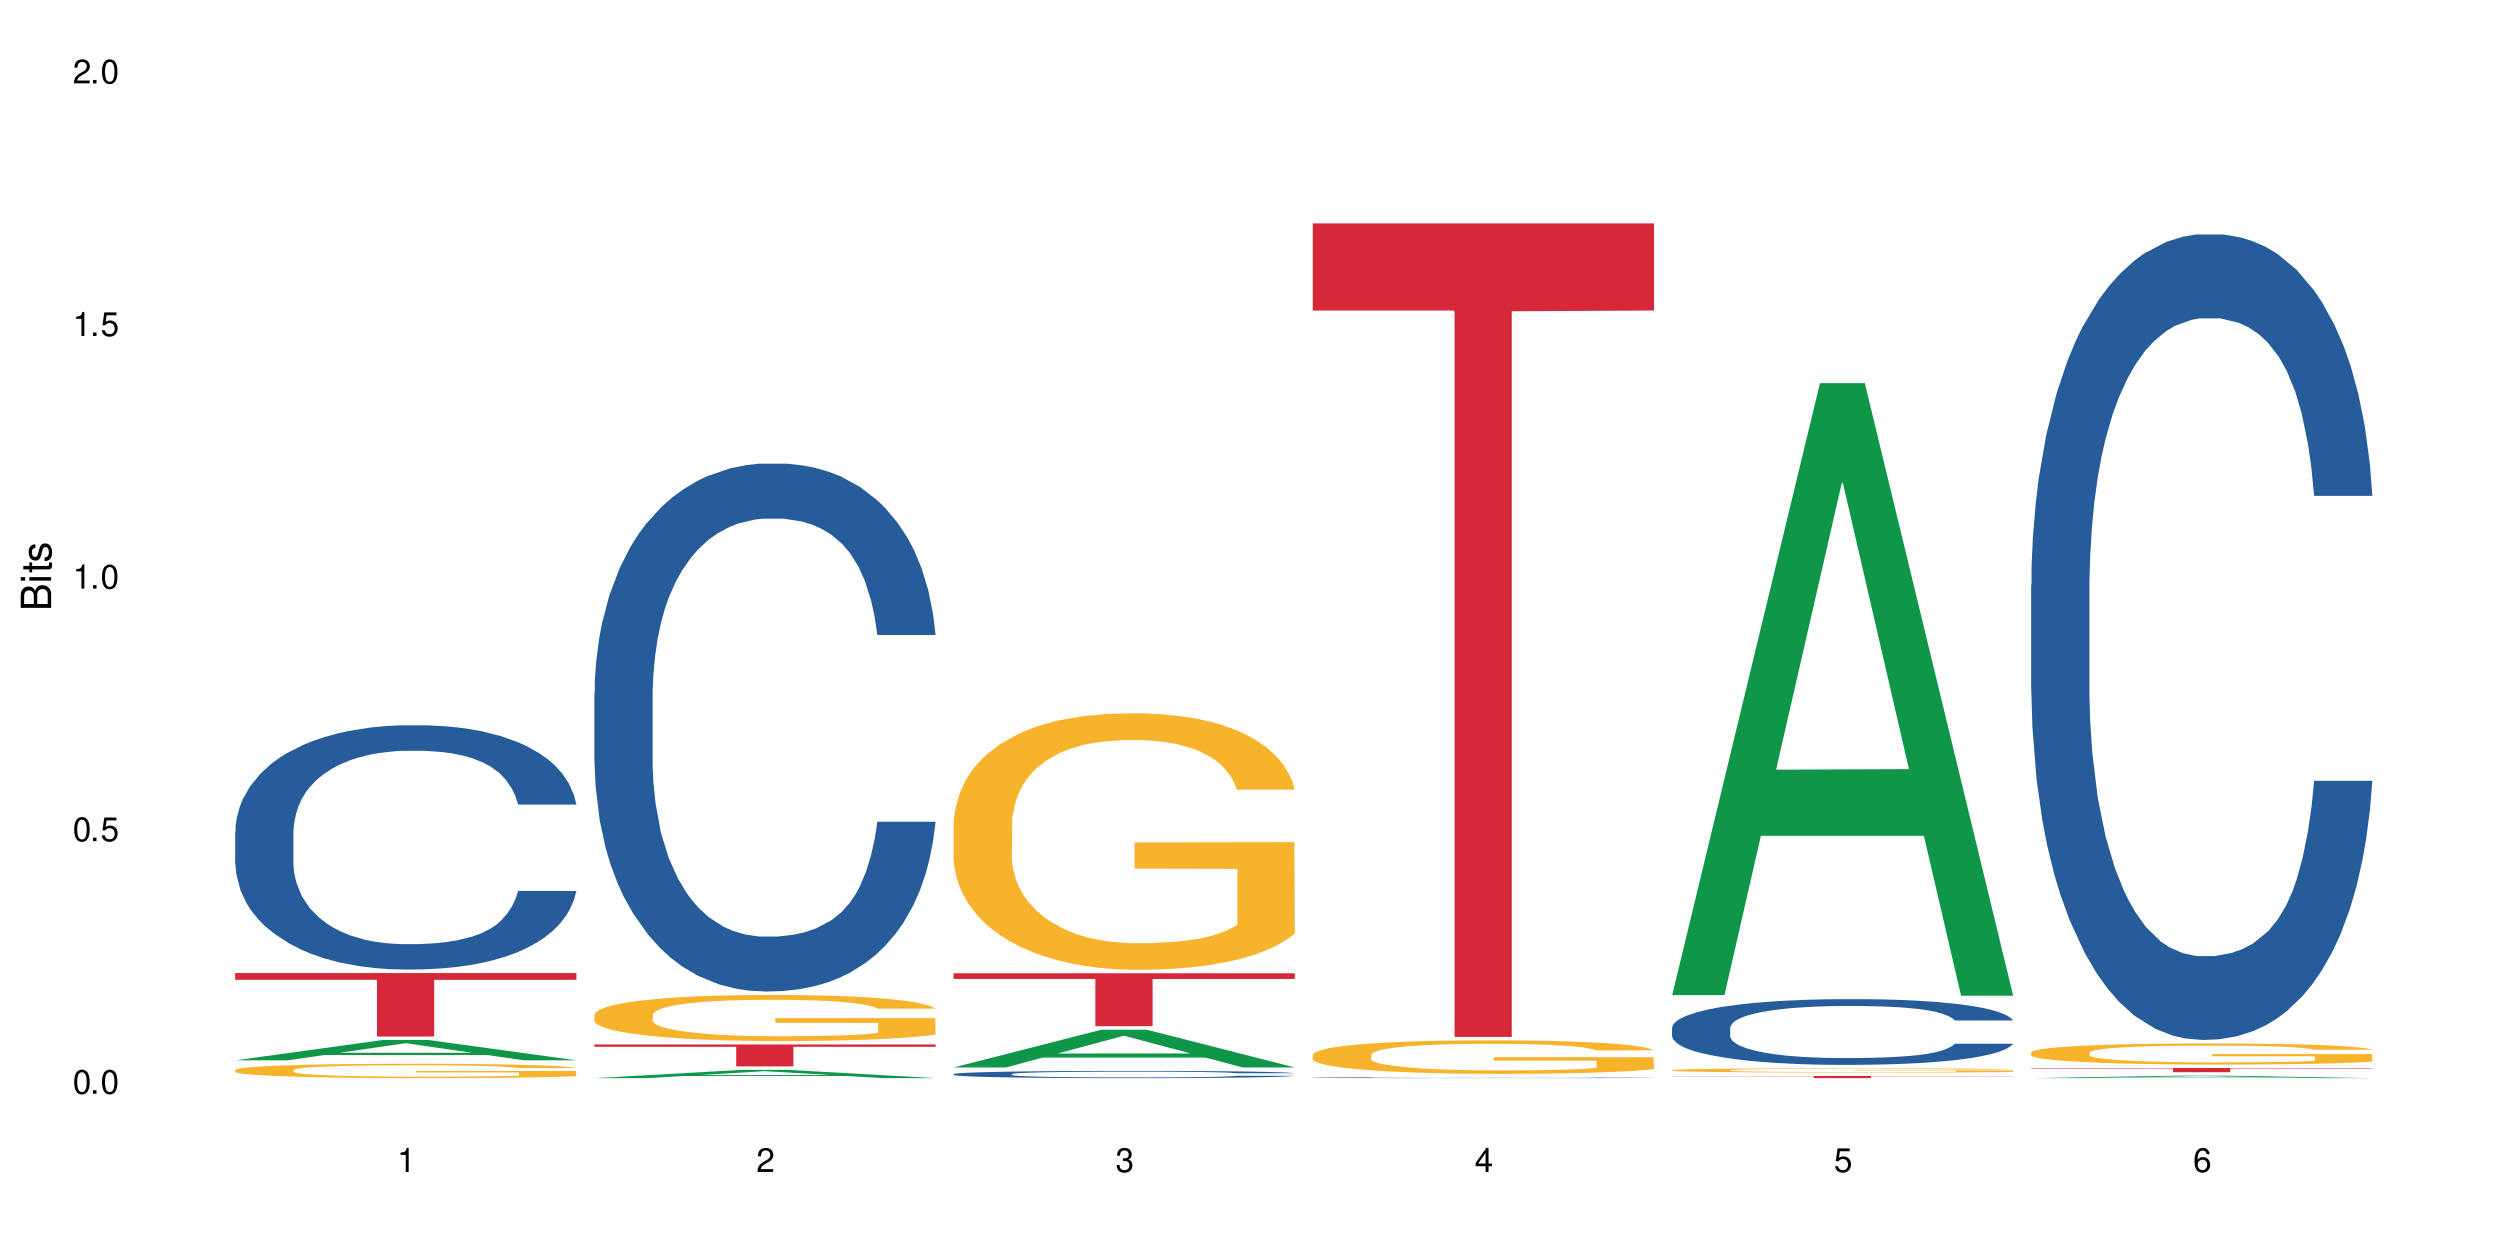 <?xml version="1.0" encoding="UTF-8"?>
<svg xmlns="http://www.w3.org/2000/svg" xmlns:xlink="http://www.w3.org/1999/xlink" width="720" height="360" viewBox="0 0 720 360">
<defs>
<g>
<g id="glyph-0-0">
</g>
<g id="glyph-0-1">
<path d="M 2.641 -6.938 C 2 -6.938 1.422 -6.656 1.078 -6.172 C 0.641 -5.562 0.406 -4.641 0.406 -3.359 C 0.406 -1.016 1.188 0.219 2.641 0.219 C 4.078 0.219 4.859 -1.016 4.859 -3.297 C 4.859 -4.641 4.656 -5.547 4.203 -6.172 C 3.844 -6.656 3.281 -6.938 2.641 -6.938 Z M 2.641 -6.188 C 3.547 -6.188 4 -5.25 4 -3.375 C 4 -1.406 3.562 -0.484 2.625 -0.484 C 1.734 -0.484 1.281 -1.438 1.281 -3.344 C 1.281 -5.25 1.734 -6.188 2.641 -6.188 Z M 2.641 -6.188 "/>
</g>
<g id="glyph-0-2">
<path d="M 1.828 -1 L 0.828 -1 L 0.828 0 L 1.828 0 Z M 1.828 -1 "/>
</g>
<g id="glyph-0-3">
<path d="M 4.562 -6.797 L 1.062 -6.797 L 0.547 -3.094 L 1.328 -3.094 C 1.719 -3.562 2.047 -3.734 2.578 -3.734 C 3.484 -3.734 4.062 -3.109 4.062 -2.094 C 4.062 -1.125 3.484 -0.531 2.578 -0.531 C 1.828 -0.531 1.375 -0.906 1.188 -1.672 L 0.328 -1.672 C 0.453 -1.109 0.547 -0.844 0.75 -0.594 C 1.125 -0.078 1.828 0.219 2.594 0.219 C 3.969 0.219 4.922 -0.781 4.922 -2.219 C 4.922 -3.562 4.031 -4.484 2.719 -4.484 C 2.25 -4.484 1.859 -4.359 1.469 -4.062 L 1.734 -5.969 L 4.562 -5.969 Z M 4.562 -6.797 "/>
</g>
<g id="glyph-0-4">
<path d="M 2.484 -4.938 L 2.484 0 L 3.328 0 L 3.328 -6.938 L 2.766 -6.938 C 2.469 -5.875 2.281 -5.734 0.984 -5.562 L 0.984 -4.938 Z M 2.484 -4.938 "/>
</g>
<g id="glyph-0-5">
<path d="M 4.859 -0.828 L 1.281 -0.828 C 1.359 -1.406 1.672 -1.781 2.5 -2.281 L 3.469 -2.828 C 4.406 -3.344 4.906 -4.062 4.906 -4.906 C 4.906 -5.484 4.672 -6.031 4.266 -6.406 C 3.859 -6.766 3.375 -6.938 2.719 -6.938 C 1.859 -6.938 1.219 -6.625 0.844 -6.031 C 0.609 -5.672 0.5 -5.234 0.484 -4.531 L 1.328 -4.531 C 1.359 -5.016 1.406 -5.281 1.531 -5.516 C 1.75 -5.938 2.188 -6.203 2.703 -6.203 C 3.469 -6.203 4.031 -5.641 4.031 -4.891 C 4.031 -4.344 3.719 -3.859 3.125 -3.516 L 2.234 -3 C 0.812 -2.172 0.406 -1.531 0.328 -0.016 L 4.859 -0.016 Z M 4.859 -0.828 "/>
</g>
<g id="glyph-0-6">
<path d="M 2.125 -3.188 L 2.578 -3.188 C 3.5 -3.188 3.984 -2.766 3.984 -1.922 C 3.984 -1.062 3.469 -0.531 2.594 -0.531 C 1.656 -0.531 1.203 -1 1.156 -2.016 L 0.312 -2.016 C 0.344 -1.453 0.438 -1.094 0.609 -0.781 C 0.953 -0.109 1.625 0.219 2.547 0.219 C 3.953 0.219 4.859 -0.625 4.859 -1.938 C 4.859 -2.828 4.516 -3.297 3.703 -3.594 C 4.344 -3.844 4.656 -4.328 4.656 -5.031 C 4.656 -6.219 3.875 -6.938 2.578 -6.938 C 1.203 -6.938 0.484 -6.172 0.453 -4.703 L 1.297 -4.703 C 1.312 -5.125 1.344 -5.359 1.453 -5.578 C 1.641 -5.969 2.062 -6.203 2.594 -6.203 C 3.344 -6.203 3.797 -5.75 3.797 -5 C 3.797 -4.516 3.609 -4.219 3.25 -4.047 C 3.016 -3.953 2.703 -3.922 2.125 -3.906 Z M 2.125 -3.188 "/>
</g>
<g id="glyph-0-7">
<path d="M 3.141 -1.672 L 3.141 0 L 3.984 0 L 3.984 -1.672 L 4.984 -1.672 L 4.984 -2.438 L 3.984 -2.438 L 3.984 -6.938 L 3.359 -6.938 L 0.266 -2.578 L 0.266 -1.672 Z M 3.141 -2.438 L 1 -2.438 L 3.141 -5.5 Z M 3.141 -2.438 "/>
</g>
<g id="glyph-0-8">
<path d="M 4.781 -5.125 C 4.609 -6.266 3.891 -6.938 2.844 -6.938 C 2.094 -6.938 1.422 -6.578 1.031 -5.953 C 0.594 -5.266 0.406 -4.422 0.406 -3.172 C 0.406 -2 0.578 -1.25 0.984 -0.641 C 1.359 -0.078 1.953 0.219 2.703 0.219 C 3.984 0.219 4.922 -0.75 4.922 -2.094 C 4.922 -3.375 4.062 -4.281 2.844 -4.281 C 2.172 -4.281 1.641 -4.031 1.281 -3.516 C 1.281 -5.234 1.828 -6.188 2.797 -6.188 C 3.391 -6.188 3.797 -5.797 3.938 -5.125 Z M 2.734 -3.531 C 3.547 -3.531 4.062 -2.953 4.062 -2.031 C 4.062 -1.156 3.484 -0.531 2.703 -0.531 C 1.922 -0.531 1.328 -1.188 1.328 -2.078 C 1.328 -2.938 1.906 -3.531 2.734 -3.531 Z M 2.734 -3.531 "/>
</g>
<g id="glyph-1-0">
</g>
<g id="glyph-1-1">
<path d="M 0 -0.953 L 0 -4.891 C 0 -5.719 -0.234 -6.344 -0.734 -6.797 C -1.188 -7.234 -1.812 -7.469 -2.5 -7.469 C -3.547 -7.469 -4.188 -7 -4.625 -5.875 C -4.984 -6.688 -5.625 -7.094 -6.531 -7.094 C -7.172 -7.094 -7.734 -6.859 -8.141 -6.391 C -8.562 -5.922 -8.75 -5.344 -8.75 -4.5 L -8.75 -0.953 Z M -4.984 -2.062 L -7.766 -2.062 L -7.766 -4.219 C -7.766 -4.844 -7.688 -5.203 -7.453 -5.5 C -7.219 -5.812 -6.859 -5.969 -6.375 -5.969 C -5.891 -5.969 -5.531 -5.812 -5.297 -5.5 C -5.062 -5.203 -4.984 -4.844 -4.984 -4.219 Z M -0.984 -2.062 L -4 -2.062 L -4 -4.781 C -4 -5.766 -3.438 -6.359 -2.484 -6.359 C -1.547 -6.359 -0.984 -5.766 -0.984 -4.781 Z M -0.984 -2.062 "/>
</g>
<g id="glyph-1-2">
<path d="M -6.281 -1.797 L -6.281 -0.797 L 0 -0.797 L 0 -1.797 Z M -8.75 -1.797 L -8.75 -0.797 L -7.484 -0.797 L -7.484 -1.797 Z M -8.75 -1.797 "/>
</g>
<g id="glyph-1-3">
<path d="M -6.281 -3.047 L -6.281 -2.016 L -8.016 -2.016 L -8.016 -1.016 L -6.281 -1.016 L -6.281 -0.172 L -5.469 -0.172 L -5.469 -1.016 L -0.719 -1.016 C -0.078 -1.016 0.281 -1.453 0.281 -2.234 C 0.281 -2.5 0.25 -2.719 0.188 -3.047 L -0.641 -3.047 C -0.609 -2.906 -0.594 -2.766 -0.594 -2.562 C -0.594 -2.141 -0.719 -2.016 -1.156 -2.016 L -5.469 -2.016 L -5.469 -3.047 Z M -6.281 -3.047 "/>
</g>
<g id="glyph-1-4">
<path d="M -4.531 -5.25 C -5.766 -5.25 -6.469 -4.422 -6.469 -2.969 C -6.469 -1.516 -5.719 -0.562 -4.547 -0.562 C -3.562 -0.562 -3.094 -1.062 -2.734 -2.562 L -2.516 -3.484 C -2.344 -4.188 -2.094 -4.469 -1.641 -4.469 C -1.047 -4.469 -0.641 -3.875 -0.641 -3 C -0.641 -2.453 -0.797 -2 -1.062 -1.75 C -1.25 -1.594 -1.422 -1.531 -1.875 -1.469 L -1.875 -0.406 C -0.422 -0.453 0.281 -1.266 0.281 -2.922 C 0.281 -4.5 -0.5 -5.516 -1.719 -5.516 C -2.656 -5.516 -3.172 -4.984 -3.469 -3.734 L -3.703 -2.766 C -3.891 -1.953 -4.156 -1.609 -4.594 -1.609 C -5.188 -1.609 -5.547 -2.125 -5.547 -2.938 C -5.547 -3.75 -5.203 -4.172 -4.531 -4.203 Z M -4.531 -5.25 "/>
</g>
</g>
</defs>
<rect x="-72" y="-36" width="864" height="432" fill="rgb(100%, 100%, 100%)" fill-opacity="1"/>
<path fill-rule="nonzero" fill="rgb(6.275%, 58.824%, 28.235%)" fill-opacity="1" d="M 67.73 305.379 L 67.836 305.371 L 110.359 299.504 L 123.273 299.504 L 166.008 305.383 L 150.992 305.383 L 140.281 303.848 L 93.352 303.848 L 82.852 305.379 L 67.73 305.379 L 97.863 303.215 L 135.977 303.207 L 116.973 300.465 L 116.766 300.457 L 116.555 300.477 L 97.758 303.207 L 97.863 303.215 Z M 67.73 305.379 "/>
<path fill-rule="nonzero" fill="rgb(14.51%, 36.078%, 60%)" fill-opacity="1" d="M 67.73 239.5 L 67.852 239.438 L 67.852 237.895 L 68.211 235.449 L 69.051 232.363 L 69.887 230.238 L 72.047 226.445 L 75.043 222.781 L 78.156 219.949 L 80.434 218.277 L 82.473 216.992 L 87.145 214.613 L 90.145 213.391 L 93.379 212.297 L 97.332 211.203 L 100.211 210.562 L 106.684 209.531 L 111.477 209.082 L 115.191 208.891 L 123.223 208.891 L 128.016 209.148 L 131.492 209.469 L 135.324 209.984 L 138.562 210.562 L 144.195 211.977 L 149.227 213.777 L 151.504 214.805 L 155.102 216.801 L 157.855 218.73 L 159.773 220.402 L 161.934 222.781 L 163.848 225.676 L 165.289 228.953 L 166.008 231.719 L 149.227 231.719 L 148.391 229.148 L 147.43 227.152 L 145.633 224.516 L 143.836 222.652 L 141.316 220.785 L 139.039 219.566 L 135.926 218.344 L 133.168 217.57 L 130.293 216.992 L 127.535 216.605 L 122.262 216.223 L 116.148 216.223 L 113.871 216.348 L 109.199 216.863 L 106.684 217.312 L 103.086 218.215 L 100.57 219.051 L 97.574 220.336 L 95.535 221.43 L 93.02 223.102 L 91.223 224.582 L 89.184 226.703 L 87.984 228.312 L 86.906 230.113 L 85.949 232.234 L 85.23 234.484 L 84.75 236.863 L 84.508 239.18 L 84.508 249.148 L 84.75 251.461 L 85.348 254.164 L 86.906 258.086 L 89.184 261.496 L 91.82 264.195 L 94.336 266.125 L 95.777 267.023 L 97.691 268.055 L 100.688 269.34 L 105.004 270.625 L 107.52 271.141 L 111.355 271.656 L 115.312 271.914 L 120.586 271.914 L 125.258 271.656 L 128.375 271.332 L 131.609 270.82 L 136.043 269.727 L 138.801 268.695 L 141.199 267.477 L 142.996 266.254 L 144.195 265.223 L 145.992 263.23 L 147.43 261.043 L 148.508 258.793 L 149.227 256.605 L 166.008 256.605 L 165.289 259.18 L 164.207 261.688 L 163.129 263.551 L 161.453 265.805 L 159.535 267.797 L 156.777 270.047 L 154.5 271.527 L 151.504 273.133 L 148.75 274.355 L 145.754 275.449 L 141.316 276.734 L 138.441 277.379 L 135.324 277.957 L 131.609 278.473 L 126.938 278.922 L 121.902 279.18 L 117.227 279.242 L 112.195 279.117 L 108.48 278.859 L 103.566 278.277 L 97.453 277.121 L 93.02 275.898 L 89.543 274.68 L 86.547 273.391 L 83.191 271.656 L 78.875 268.824 L 76.238 266.641 L 74.441 264.84 L 72.406 262.332 L 70.969 260.078 L 69.289 256.477 L 68.09 251.914 L 67.73 248.375 Z M 67.73 239.5 "/>
<path fill-rule="nonzero" fill="rgb(96.863%, 70.196%, 16.863%)" fill-opacity="1" d="M 67.73 308.145 L 67.852 308.141 L 67.852 308.062 L 68.332 307.895 L 69.527 307.66 L 71.086 307.465 L 72.766 307.316 L 73.844 307.234 L 75.641 307.121 L 77.199 307.039 L 81.152 306.871 L 86.188 306.711 L 88.945 306.645 L 92.059 306.578 L 96.496 306.508 L 98.531 306.48 L 104.766 306.422 L 111.836 306.383 L 119.625 306.371 L 123.223 306.375 L 128.133 306.391 L 134.848 306.43 L 138.68 306.469 L 141.676 306.508 L 144.793 306.555 L 148.629 306.633 L 152.223 306.723 L 155.102 306.812 L 157.977 306.926 L 160.375 307.047 L 162.41 307.18 L 164.207 307.34 L 165.289 307.469 L 166.008 307.602 L 149.348 307.602 L 148.391 307.469 L 147.309 307.367 L 145.512 307.242 L 143.715 307.152 L 141.918 307.082 L 138.562 306.984 L 135.684 306.922 L 132.09 306.871 L 128.613 306.836 L 124.66 306.812 L 122.262 306.805 L 115.91 306.805 L 110.156 306.832 L 106.801 306.863 L 104.406 306.891 L 101.047 306.949 L 99.012 306.996 L 97.812 307.023 L 94.219 307.141 L 91.82 307.246 L 90.504 307.32 L 88.824 307.434 L 87.625 307.535 L 86.309 307.688 L 85.59 307.801 L 84.629 308.055 L 84.508 308.734 L 84.871 308.879 L 85.59 309.035 L 86.547 309.172 L 87.984 309.312 L 89.422 309.422 L 91.941 309.57 L 94.098 309.668 L 95.777 309.734 L 99.012 309.836 L 100.328 309.871 L 103.445 309.938 L 106.684 309.988 L 110.637 310.035 L 113.633 310.059 L 118.426 310.078 L 124.539 310.078 L 131.73 310.055 L 136.285 310.023 L 139.398 309.992 L 141.438 309.969 L 143.953 309.926 L 145.754 309.887 L 147.43 309.848 L 149.469 309.781 L 149.469 308.879 L 119.863 308.875 L 119.863 308.453 L 165.887 308.449 L 166.008 309.926 L 163.488 310.027 L 160.375 310.125 L 157.379 310.203 L 154.262 310.266 L 149.828 310.336 L 146.23 310.383 L 140.719 310.438 L 135.684 310.469 L 130.41 310.492 L 125.738 310.504 L 120.223 310.508 L 115.312 310.5 L 110.039 310.477 L 105.844 310.449 L 102.008 310.41 L 98.172 310.359 L 93.379 310.281 L 90.262 310.219 L 87.027 310.137 L 83.789 310.043 L 80.914 309.941 L 78.996 309.863 L 77.078 309.77 L 75.043 309.656 L 73.125 309.527 L 71.688 309.414 L 70.367 309.281 L 69.41 309.156 L 68.449 308.984 L 67.969 308.848 L 67.73 308.73 Z M 67.73 308.145 "/>
<path fill-rule="nonzero" fill="rgb(83.922%, 15.686%, 22.353%)" fill-opacity="1" d="M 67.73 280.234 L 166.008 280.234 L 166.008 282.191 L 125.047 282.207 L 125.047 298.516 L 108.57 298.516 L 108.57 282.223 L 108.332 282.191 L 67.73 282.191 Z M 67.73 280.234 "/>
<path fill-rule="nonzero" fill="rgb(6.275%, 58.824%, 28.235%)" fill-opacity="1" d="M 171.18 310.504 L 171.285 310.504 L 213.809 308.113 L 226.723 308.113 L 269.453 310.508 L 254.441 310.508 L 243.73 309.883 L 196.797 309.883 L 186.297 310.504 L 171.18 310.504 L 201.312 309.625 L 239.426 309.621 L 220.422 308.504 L 220.211 308.5 L 220 308.508 L 201.207 309.621 L 201.312 309.625 Z M 171.18 310.504 "/>
<path fill-rule="nonzero" fill="rgb(14.51%, 36.078%, 60%)" fill-opacity="1" d="M 171.18 199.684 L 171.297 199.547 L 171.297 196.211 L 171.66 190.93 L 172.496 184.258 L 173.336 179.672 L 175.492 171.473 L 178.488 163.551 L 181.605 157.438 L 183.883 153.824 L 185.922 151.047 L 190.594 145.902 L 193.59 143.262 L 196.828 140.902 L 200.781 138.539 L 203.656 137.148 L 210.129 134.926 L 214.922 133.953 L 218.641 133.535 L 226.668 133.535 L 231.461 134.09 L 234.938 134.785 L 238.773 135.898 L 242.008 137.148 L 247.641 140.207 L 252.676 144.098 L 254.953 146.32 L 258.547 150.629 L 261.305 154.797 L 263.223 158.41 L 265.379 163.551 L 267.297 169.805 L 268.734 176.895 L 269.453 182.871 L 252.676 182.871 L 251.836 177.312 L 250.879 173.004 L 249.082 167.305 L 247.281 163.273 L 244.766 159.246 L 242.488 156.605 L 239.371 153.965 L 236.617 152.297 L 233.738 151.047 L 230.984 150.211 L 225.711 149.379 L 219.598 149.379 L 217.32 149.656 L 212.645 150.766 L 210.129 151.738 L 206.535 153.688 L 204.016 155.492 L 201.02 158.273 L 198.984 160.633 L 196.469 164.246 L 194.668 167.445 L 192.633 172.031 L 191.434 175.504 L 190.355 179.395 L 189.395 183.98 L 188.676 188.844 L 188.199 193.988 L 187.957 198.988 L 187.957 220.531 L 188.199 225.531 L 188.797 231.371 L 190.355 239.848 L 192.633 247.211 L 195.27 253.051 L 197.785 257.219 L 199.223 259.164 L 201.141 261.387 L 204.137 264.168 L 208.453 266.945 L 210.969 268.059 L 214.805 269.168 L 218.758 269.727 L 224.031 269.727 L 228.707 269.168 L 231.82 268.477 L 235.059 267.363 L 239.492 265 L 242.25 262.777 L 244.645 260.137 L 246.445 257.496 L 247.641 255.273 L 249.441 250.965 L 250.879 246.238 L 251.957 241.375 L 252.676 236.652 L 269.453 236.652 L 268.734 242.211 L 267.656 247.629 L 266.578 251.66 L 264.898 256.523 L 262.984 260.832 L 260.227 265.695 L 257.949 268.891 L 254.953 272.367 L 252.195 275.008 L 249.199 277.367 L 244.766 280.148 L 241.891 281.539 L 238.773 282.789 L 235.059 283.902 L 230.383 284.875 L 225.352 285.43 L 220.676 285.566 L 215.645 285.289 L 211.926 284.734 L 207.012 283.484 L 200.902 280.98 L 196.469 278.34 L 192.992 275.703 L 189.996 272.922 L 186.641 269.168 L 182.324 263.055 L 179.688 258.328 L 177.891 254.438 L 175.852 249.02 L 174.414 244.156 L 172.738 236.371 L 171.539 226.508 L 171.18 218.863 Z M 171.18 199.684 "/>
<path fill-rule="nonzero" fill="rgb(96.863%, 70.196%, 16.863%)" fill-opacity="1" d="M 171.18 292.238 L 171.297 292.227 L 171.297 291.984 L 171.777 291.438 L 172.977 290.688 L 174.535 290.07 L 176.211 289.586 L 177.293 289.332 L 179.09 288.969 L 180.648 288.699 L 184.602 288.156 L 189.637 287.648 L 192.391 287.43 L 195.508 287.223 L 199.941 286.992 L 201.98 286.906 L 208.211 286.715 L 215.281 286.594 L 223.074 286.559 L 226.668 286.57 L 231.582 286.617 L 238.293 286.75 L 242.129 286.871 L 245.125 286.992 L 248.242 287.148 L 252.078 287.391 L 255.672 287.684 L 258.547 287.973 L 261.426 288.336 L 263.82 288.727 L 265.859 289.148 L 267.656 289.656 L 268.734 290.082 L 269.453 290.504 L 252.797 290.504 L 251.836 290.082 L 250.758 289.754 L 248.961 289.355 L 247.164 289.062 L 245.363 288.832 L 242.008 288.52 L 239.133 288.324 L 235.539 288.156 L 232.062 288.047 L 228.105 287.973 L 225.711 287.949 L 219.359 287.949 L 213.605 288.035 L 210.25 288.133 L 207.852 288.227 L 204.496 288.41 L 202.461 288.555 L 201.262 288.652 L 197.664 289.027 L 195.27 289.367 L 193.949 289.598 L 192.273 289.961 L 191.074 290.289 L 189.754 290.773 L 189.035 291.137 L 188.078 291.957 L 187.957 294.141 L 188.316 294.598 L 189.035 295.098 L 189.996 295.531 L 191.434 295.992 L 192.871 296.344 L 195.387 296.816 L 197.547 297.129 L 199.223 297.336 L 202.461 297.664 L 203.777 297.773 L 206.895 297.992 L 210.129 298.16 L 214.086 298.305 L 217.082 298.379 L 221.875 298.438 L 227.988 298.438 L 235.18 298.367 L 239.73 298.27 L 242.848 298.172 L 244.887 298.086 L 247.402 297.953 L 249.199 297.832 L 250.879 297.699 L 252.914 297.492 L 252.914 294.598 L 223.312 294.586 L 223.312 293.23 L 269.336 293.219 L 269.453 297.953 L 266.938 298.281 L 263.82 298.598 L 260.824 298.84 L 257.711 299.043 L 253.273 299.273 L 249.68 299.418 L 244.168 299.59 L 239.133 299.699 L 233.859 299.77 L 229.184 299.809 L 223.672 299.82 L 218.758 299.797 L 213.484 299.723 L 209.289 299.625 L 205.457 299.504 L 201.621 299.348 L 196.828 299.094 L 193.711 298.887 L 190.473 298.633 L 187.238 298.328 L 184.363 298.004 L 182.445 297.75 L 180.527 297.457 L 178.488 297.094 L 176.57 296.684 L 175.133 296.309 L 173.816 295.883 L 172.855 295.484 L 171.898 294.938 L 171.418 294.504 L 171.18 294.125 Z M 171.18 292.238 "/>
<path fill-rule="nonzero" fill="rgb(83.922%, 15.686%, 22.353%)" fill-opacity="1" d="M 171.18 300.809 L 269.453 300.809 L 269.453 301.484 L 228.496 301.488 L 228.496 307.125 L 212.02 307.125 L 212.02 301.496 L 211.777 301.484 L 171.18 301.484 Z M 171.18 300.809 "/>
<path fill-rule="nonzero" fill="rgb(6.275%, 58.824%, 28.235%)" fill-opacity="1" d="M 274.629 307.422 L 274.73 307.41 L 317.254 296.539 L 330.168 296.539 L 372.902 307.43 L 357.887 307.43 L 347.18 304.59 L 300.246 304.59 L 289.746 307.422 L 274.629 307.422 L 304.762 303.41 L 342.875 303.402 L 323.871 298.32 L 323.66 298.309 L 323.449 298.34 L 304.656 303.402 L 304.762 303.41 Z M 274.629 307.422 "/>
<path fill-rule="nonzero" fill="rgb(14.51%, 36.078%, 60%)" fill-opacity="1" d="M 274.629 309.328 L 274.746 309.328 L 274.746 309.281 L 275.105 309.207 L 275.945 309.117 L 276.785 309.055 L 278.941 308.941 L 281.938 308.832 L 285.055 308.75 L 287.332 308.699 L 289.367 308.66 L 294.043 308.59 L 297.039 308.555 L 300.273 308.52 L 304.23 308.488 L 307.105 308.469 L 313.578 308.438 L 318.371 308.426 L 322.086 308.422 L 330.117 308.422 L 334.91 308.426 L 338.387 308.438 L 342.223 308.453 L 345.457 308.469 L 351.09 308.512 L 356.125 308.566 L 358.402 308.594 L 361.996 308.656 L 364.754 308.711 L 366.672 308.762 L 368.828 308.832 L 370.746 308.918 L 372.184 309.016 L 372.902 309.098 L 356.125 309.098 L 355.285 309.02 L 354.324 308.961 L 352.527 308.883 L 350.73 308.828 L 348.215 308.773 L 345.938 308.738 L 342.82 308.699 L 340.062 308.676 L 337.188 308.66 L 334.43 308.648 L 329.156 308.637 L 323.047 308.637 L 320.77 308.641 L 316.094 308.656 L 313.578 308.672 L 309.98 308.695 L 307.465 308.723 L 304.469 308.758 L 302.434 308.793 L 299.914 308.84 L 298.117 308.887 L 296.078 308.949 L 294.883 308.996 L 293.801 309.051 L 292.844 309.113 L 292.125 309.18 L 291.645 309.25 L 291.406 309.32 L 291.406 309.613 L 291.645 309.684 L 292.246 309.762 L 293.801 309.879 L 296.078 309.98 L 298.715 310.062 L 301.234 310.117 L 302.672 310.145 L 304.59 310.176 L 307.586 310.215 L 311.898 310.254 L 314.418 310.266 L 318.25 310.281 L 322.207 310.289 L 327.48 310.289 L 332.152 310.281 L 335.27 310.273 L 338.508 310.258 L 342.941 310.227 L 345.695 310.195 L 348.094 310.16 L 349.891 310.121 L 351.09 310.09 L 352.887 310.031 L 354.324 309.969 L 355.406 309.902 L 356.125 309.836 L 372.902 309.836 L 372.184 309.914 L 371.105 309.988 L 370.027 310.043 L 368.348 310.109 L 366.43 310.168 L 363.676 310.234 L 361.398 310.277 L 358.402 310.328 L 355.645 310.363 L 352.648 310.395 L 348.215 310.434 L 345.336 310.453 L 342.223 310.469 L 338.508 310.484 L 333.832 310.5 L 328.797 310.504 L 324.125 310.508 L 319.09 310.504 L 315.375 310.496 L 310.461 310.48 L 304.348 310.445 L 299.914 310.41 L 296.438 310.371 L 293.441 310.336 L 290.086 310.281 L 285.773 310.199 L 283.137 310.133 L 281.34 310.082 L 279.301 310.004 L 277.863 309.938 L 276.184 309.832 L 274.988 309.695 L 274.629 309.59 Z M 274.629 309.328 "/>
<path fill-rule="nonzero" fill="rgb(96.863%, 70.196%, 16.863%)" fill-opacity="1" d="M 274.629 237.07 L 274.746 237.004 L 274.746 235.652 L 275.227 232.617 L 276.426 228.43 L 277.984 224.988 L 279.66 222.289 L 280.738 220.871 L 282.535 218.848 L 284.094 217.363 L 288.051 214.324 L 293.082 211.492 L 295.84 210.273 L 298.957 209.129 L 303.391 207.844 L 305.43 207.375 L 311.66 206.293 L 318.73 205.617 L 326.52 205.414 L 330.117 205.484 L 335.031 205.754 L 341.742 206.496 L 345.578 207.172 L 348.574 207.844 L 351.688 208.723 L 355.523 210.074 L 359.121 211.691 L 361.996 213.312 L 364.871 215.336 L 367.27 217.496 L 369.309 219.859 L 371.105 222.695 L 372.184 225.055 L 372.902 227.418 L 356.242 227.418 L 355.285 225.055 L 354.207 223.234 L 352.41 221.008 L 350.609 219.387 L 348.812 218.105 L 345.457 216.352 L 342.582 215.27 L 338.984 214.324 L 335.512 213.719 L 331.555 213.312 L 329.156 213.176 L 322.805 213.176 L 317.055 213.648 L 313.699 214.191 L 311.301 214.73 L 307.945 215.742 L 305.906 216.551 L 304.707 217.094 L 301.113 219.184 L 298.715 221.074 L 297.398 222.355 L 295.719 224.383 L 294.523 226.203 L 293.203 228.902 L 292.484 230.93 L 291.527 235.516 L 291.406 247.668 L 291.766 250.23 L 292.484 253 L 293.441 255.43 L 294.883 257.992 L 296.32 259.949 L 298.836 262.582 L 300.992 264.336 L 302.672 265.484 L 305.906 267.305 L 307.227 267.914 L 310.34 269.129 L 313.578 270.074 L 317.531 270.883 L 320.527 271.289 L 325.324 271.625 L 331.434 271.625 L 338.625 271.223 L 343.18 270.68 L 346.297 270.141 L 348.332 269.668 L 350.852 268.926 L 352.648 268.25 L 354.324 267.508 L 356.363 266.363 L 356.363 250.23 L 326.762 250.164 L 326.762 242.605 L 372.781 242.535 L 372.902 268.926 L 370.387 270.75 L 367.27 272.504 L 364.273 273.852 L 361.156 275 L 356.723 276.281 L 353.129 277.094 L 347.613 278.039 L 342.582 278.645 L 337.309 279.051 L 332.633 279.254 L 327.121 279.32 L 322.207 279.184 L 316.934 278.781 L 312.738 278.238 L 308.902 277.566 L 305.07 276.688 L 300.273 275.27 L 297.16 274.125 L 293.922 272.707 L 290.688 271.02 L 287.809 269.195 L 285.895 267.777 L 283.977 266.16 L 281.938 264.133 L 280.02 261.84 L 278.582 259.746 L 277.262 257.387 L 276.305 255.156 L 275.348 252.121 L 274.867 249.691 L 274.629 247.598 Z M 274.629 237.07 "/>
<path fill-rule="nonzero" fill="rgb(83.922%, 15.686%, 22.353%)" fill-opacity="1" d="M 274.629 280.309 L 372.902 280.309 L 372.902 281.941 L 331.945 281.953 L 331.945 295.551 L 315.465 295.551 L 315.465 281.969 L 315.227 281.941 L 274.629 281.941 Z M 274.629 280.309 "/>
<path fill-rule="nonzero" fill="rgb(14.51%, 36.078%, 60%)" fill-opacity="1" d="M 378.074 310.367 L 378.195 310.367 L 378.195 310.363 L 378.555 310.352 L 379.395 310.344 L 380.23 310.336 L 382.391 310.32 L 385.387 310.309 L 388.5 310.297 L 390.777 310.293 L 392.816 310.289 L 397.492 310.281 L 400.488 310.273 L 403.723 310.27 L 407.676 310.266 L 410.555 310.266 L 417.027 310.262 L 421.82 310.262 L 425.535 310.258 L 433.566 310.258 L 438.359 310.262 L 445.668 310.262 L 448.906 310.266 L 454.539 310.27 L 459.57 310.277 L 461.848 310.281 L 465.445 310.289 L 468.199 310.293 L 470.117 310.301 L 472.277 310.309 L 474.191 310.32 L 475.633 310.332 L 476.352 310.34 L 459.57 310.34 L 458.734 310.332 L 457.773 310.324 L 454.18 310.309 L 451.66 310.301 L 449.383 310.297 L 446.27 310.293 L 443.512 310.289 L 440.637 310.289 L 437.879 310.285 L 424.215 310.285 L 419.543 310.289 L 417.027 310.289 L 413.43 310.293 L 410.914 310.297 L 407.918 310.301 L 405.879 310.305 L 403.363 310.309 L 401.566 310.316 L 399.527 310.32 L 398.328 310.328 L 397.25 310.336 L 396.293 310.34 L 395.574 310.352 L 395.094 310.359 L 394.855 310.367 L 394.855 310.402 L 395.094 310.41 L 395.691 310.418 L 397.25 310.434 L 399.527 310.445 L 402.164 310.453 L 404.68 310.461 L 406.121 310.465 L 408.035 310.469 L 411.035 310.473 L 415.348 310.477 L 417.863 310.48 L 438.719 310.48 L 441.953 310.477 L 446.387 310.473 L 449.145 310.469 L 451.543 310.465 L 453.34 310.461 L 454.539 310.457 L 456.336 310.453 L 457.773 310.445 L 458.852 310.434 L 459.57 310.43 L 476.352 310.43 L 475.633 310.438 L 474.555 310.445 L 473.473 310.453 L 471.797 310.461 L 469.879 310.469 L 467.121 310.477 L 464.844 310.48 L 461.848 310.484 L 459.094 310.492 L 456.098 310.496 L 451.66 310.5 L 448.785 310.5 L 445.668 310.504 L 441.953 310.504 L 437.281 310.508 L 418.824 310.508 L 413.91 310.504 L 407.797 310.5 L 403.363 310.496 L 399.887 310.492 L 396.891 310.488 L 393.535 310.48 L 389.223 310.473 L 386.586 310.465 L 384.785 310.457 L 382.75 310.449 L 381.312 310.441 L 379.633 310.426 L 378.434 310.41 L 378.074 310.398 Z M 378.074 310.367 "/>
<path fill-rule="nonzero" fill="rgb(96.863%, 70.196%, 16.863%)" fill-opacity="1" d="M 378.074 303.754 L 378.195 303.746 L 378.195 303.57 L 378.676 303.172 L 379.871 302.625 L 381.43 302.176 L 383.109 301.824 L 384.188 301.641 L 385.984 301.375 L 387.543 301.18 L 391.496 300.785 L 396.531 300.414 L 399.289 300.254 L 402.402 300.105 L 406.84 299.938 L 408.875 299.875 L 415.109 299.734 L 422.18 299.648 L 429.969 299.621 L 433.566 299.629 L 438.48 299.664 L 445.191 299.762 L 449.023 299.852 L 452.02 299.938 L 455.137 300.055 L 458.973 300.23 L 462.566 300.441 L 465.445 300.652 L 468.32 300.918 L 470.719 301.199 L 472.754 301.508 L 474.555 301.879 L 475.633 302.188 L 476.352 302.492 L 459.691 302.492 L 458.734 302.188 L 457.652 301.949 L 455.855 301.656 L 454.059 301.445 L 452.262 301.277 L 448.906 301.051 L 446.027 300.906 L 442.434 300.785 L 438.957 300.707 L 435.004 300.652 L 432.605 300.633 L 426.254 300.633 L 420.5 300.695 L 417.145 300.766 L 414.75 300.836 L 411.395 300.969 L 409.355 301.074 L 408.156 301.145 L 404.562 301.418 L 402.164 301.664 L 400.848 301.832 L 399.168 302.098 L 397.969 302.336 L 396.652 302.688 L 395.934 302.953 L 394.973 303.551 L 394.855 305.137 L 395.215 305.473 L 395.934 305.832 L 396.891 306.152 L 398.328 306.484 L 399.766 306.742 L 402.285 307.086 L 404.441 307.312 L 406.121 307.465 L 409.355 307.703 L 410.672 307.781 L 413.789 307.941 L 417.027 308.062 L 420.98 308.168 L 423.977 308.223 L 428.77 308.266 L 434.883 308.266 L 442.074 308.215 L 446.629 308.145 L 449.746 308.074 L 451.781 308.012 L 454.297 307.914 L 456.098 307.824 L 457.773 307.73 L 459.812 307.578 L 459.812 305.473 L 430.211 305.465 L 430.211 304.477 L 476.23 304.469 L 476.352 307.914 L 473.832 308.152 L 470.719 308.379 L 467.723 308.559 L 464.605 308.707 L 460.172 308.875 L 456.574 308.98 L 451.062 309.102 L 446.027 309.184 L 440.754 309.234 L 436.082 309.262 L 430.57 309.27 L 425.656 309.254 L 420.383 309.199 L 416.188 309.129 L 412.352 309.043 L 408.516 308.926 L 403.723 308.742 L 400.605 308.594 L 397.371 308.406 L 394.133 308.188 L 391.258 307.949 L 389.34 307.766 L 387.422 307.551 L 385.387 307.289 L 383.469 306.988 L 382.031 306.715 L 380.711 306.406 L 379.754 306.117 L 378.793 305.719 L 378.316 305.402 L 378.074 305.129 Z M 378.074 303.754 "/>
<path fill-rule="nonzero" fill="rgb(83.922%, 15.686%, 22.353%)" fill-opacity="1" d="M 378.074 64.348 L 476.352 64.348 L 476.352 89.426 L 435.391 89.645 L 435.391 298.633 L 418.914 298.633 L 418.914 89.867 L 418.676 89.426 L 378.074 89.426 Z M 378.074 64.348 "/>
<path fill-rule="nonzero" fill="rgb(6.275%, 58.824%, 28.235%)" fill-opacity="1" d="M 481.523 286.605 L 481.629 286.441 L 524.152 110.344 L 537.066 110.344 L 579.797 286.773 L 564.785 286.773 L 554.074 240.719 L 507.141 240.719 L 496.641 286.605 L 481.523 286.605 L 511.656 221.668 L 549.77 221.504 L 530.766 139.168 L 530.555 139.004 L 530.348 139.5 L 511.551 221.504 L 511.656 221.668 Z M 481.523 286.605 "/>
<path fill-rule="nonzero" fill="rgb(14.51%, 36.078%, 60%)" fill-opacity="1" d="M 481.523 295.996 L 481.645 295.977 L 481.645 295.562 L 482.004 294.906 L 482.84 294.074 L 483.68 293.504 L 485.836 292.484 L 488.832 291.496 L 491.949 290.734 L 494.227 290.285 L 496.266 289.941 L 500.938 289.301 L 503.934 288.973 L 507.172 288.676 L 511.125 288.383 L 514 288.211 L 520.473 287.934 L 525.27 287.812 L 528.984 287.762 L 537.012 287.762 L 541.809 287.828 L 545.281 287.918 L 549.117 288.055 L 552.352 288.211 L 557.984 288.59 L 563.02 289.074 L 565.297 289.352 L 568.891 289.887 L 571.648 290.406 L 573.566 290.855 L 575.723 291.496 L 577.641 292.277 L 579.078 293.156 L 579.797 293.902 L 563.02 293.902 L 562.18 293.211 L 561.223 292.672 L 559.426 291.965 L 557.625 291.461 L 555.109 290.961 L 552.832 290.633 L 549.715 290.305 L 546.961 290.098 L 544.082 289.941 L 541.328 289.836 L 536.055 289.734 L 529.941 289.734 L 527.664 289.766 L 522.992 289.906 L 520.473 290.027 L 516.879 290.27 L 514.363 290.492 L 511.367 290.84 L 509.328 291.133 L 506.812 291.582 L 505.012 291.98 L 502.977 292.551 L 501.777 292.984 L 500.699 293.469 L 499.738 294.039 L 499.02 294.645 L 498.543 295.285 L 498.301 295.91 L 498.301 298.59 L 498.543 299.211 L 499.141 299.938 L 500.699 300.996 L 502.977 301.91 L 505.613 302.637 L 508.129 303.156 L 509.566 303.398 L 511.484 303.676 L 514.48 304.023 L 518.797 304.367 L 521.312 304.508 L 525.148 304.645 L 529.102 304.715 L 534.375 304.715 L 539.051 304.645 L 542.168 304.559 L 545.402 304.418 L 549.836 304.125 L 552.594 303.848 L 554.988 303.52 L 556.789 303.191 L 557.984 302.914 L 559.785 302.379 L 561.223 301.789 L 562.301 301.184 L 563.02 300.598 L 579.797 300.598 L 579.078 301.289 L 578 301.965 L 576.922 302.465 L 575.246 303.07 L 573.328 303.605 L 570.57 304.211 L 568.293 304.609 L 565.297 305.043 L 562.539 305.371 L 559.543 305.664 L 555.109 306.012 L 552.234 306.184 L 549.117 306.34 L 545.402 306.477 L 540.727 306.598 L 535.695 306.668 L 531.02 306.688 L 525.988 306.652 L 522.27 306.582 L 517.359 306.426 L 511.246 306.113 L 506.812 305.785 L 503.336 305.457 L 500.34 305.113 L 496.984 304.645 L 492.668 303.883 L 490.031 303.297 L 488.234 302.812 L 486.195 302.137 L 484.758 301.531 L 483.082 300.562 L 481.883 299.332 L 481.523 298.383 Z M 481.523 295.996 "/>
<path fill-rule="nonzero" fill="rgb(96.863%, 70.196%, 16.863%)" fill-opacity="1" d="M 481.523 308.199 L 481.645 308.199 L 481.645 308.176 L 482.121 308.125 L 483.32 308.055 L 484.879 308 L 486.555 307.953 L 487.637 307.93 L 489.434 307.898 L 490.992 307.871 L 494.945 307.82 L 499.98 307.773 L 502.734 307.754 L 505.852 307.734 L 510.285 307.715 L 512.324 307.707 L 518.555 307.688 L 525.629 307.68 L 533.418 307.676 L 537.012 307.676 L 541.926 307.68 L 548.637 307.691 L 552.473 307.703 L 555.469 307.715 L 558.586 307.73 L 562.422 307.75 L 566.016 307.777 L 568.891 307.805 L 571.77 307.84 L 574.164 307.875 L 576.203 307.914 L 578 307.961 L 579.078 308 L 579.797 308.039 L 563.141 308.039 L 562.18 308 L 561.102 307.969 L 559.305 307.934 L 557.508 307.906 L 555.711 307.883 L 552.352 307.855 L 549.477 307.836 L 545.883 307.82 L 542.406 307.812 L 538.449 307.805 L 529.703 307.805 L 523.949 307.812 L 520.594 307.82 L 518.195 307.828 L 514.84 307.844 L 512.805 307.859 L 511.605 307.867 L 508.008 307.902 L 505.613 307.934 L 504.293 307.953 L 502.617 307.988 L 501.418 308.02 L 500.098 308.062 L 499.379 308.098 L 498.422 308.172 L 498.301 308.375 L 498.66 308.418 L 499.379 308.461 L 500.34 308.504 L 501.777 308.547 L 503.215 308.578 L 505.73 308.621 L 507.891 308.648 L 509.566 308.668 L 512.805 308.699 L 514.121 308.711 L 517.238 308.73 L 520.473 308.746 L 524.43 308.758 L 527.426 308.766 L 532.219 308.77 L 538.332 308.77 L 545.523 308.766 L 550.078 308.754 L 553.191 308.746 L 555.23 308.738 L 557.746 308.727 L 559.543 308.715 L 561.223 308.703 L 563.258 308.684 L 563.258 308.418 L 533.656 308.414 L 533.656 308.289 L 579.68 308.289 L 579.797 308.727 L 577.281 308.758 L 574.164 308.785 L 571.168 308.809 L 568.055 308.828 L 563.617 308.848 L 560.023 308.863 L 554.512 308.879 L 549.477 308.887 L 544.203 308.895 L 539.531 308.898 L 534.016 308.898 L 529.102 308.895 L 523.828 308.891 L 519.637 308.879 L 515.801 308.871 L 511.965 308.855 L 507.172 308.832 L 504.055 308.812 L 500.82 308.789 L 497.582 308.762 L 494.707 308.73 L 492.789 308.707 L 490.871 308.68 L 488.832 308.648 L 486.918 308.609 L 485.477 308.574 L 484.16 308.535 L 483.199 308.5 L 482.242 308.449 L 481.762 308.406 L 481.523 308.375 Z M 481.523 308.199 "/>
<path fill-rule="nonzero" fill="rgb(83.922%, 15.686%, 22.353%)" fill-opacity="1" d="M 481.523 309.887 L 579.797 309.887 L 579.797 309.953 L 538.84 309.953 L 538.84 310.508 L 522.363 310.508 L 522.363 309.953 L 481.523 309.953 Z M 481.523 309.887 "/>
<path fill-rule="nonzero" fill="rgb(6.275%, 58.824%, 28.235%)" fill-opacity="1" d="M 584.973 310.508 L 585.074 310.508 L 627.598 309.785 L 640.512 309.785 L 683.246 310.508 L 668.23 310.508 L 657.523 310.32 L 610.59 310.32 L 600.09 310.508 L 584.973 310.508 L 615.105 310.242 L 653.219 310.242 L 634.215 309.906 L 634.004 309.902 L 633.793 309.906 L 615 310.242 L 615.105 310.242 Z M 584.973 310.508 "/>
<path fill-rule="nonzero" fill="rgb(14.51%, 36.078%, 60%)" fill-opacity="1" d="M 584.973 168.469 L 585.09 168.258 L 585.09 163.168 L 585.449 155.109 L 586.289 144.93 L 587.129 137.934 L 589.285 125.422 L 592.281 113.336 L 595.398 104.004 L 597.676 98.492 L 599.711 94.25 L 604.387 86.402 L 607.383 82.375 L 610.617 78.77 L 614.574 75.164 L 617.449 73.043 L 623.922 69.652 L 628.715 68.168 L 632.43 67.531 L 640.461 67.531 L 645.254 68.379 L 648.73 69.441 L 652.566 71.137 L 655.801 73.043 L 661.434 77.711 L 666.469 83.648 L 668.746 87.039 L 672.34 93.613 L 675.098 99.977 L 677.016 105.488 L 679.172 113.336 L 681.09 122.879 L 682.527 133.691 L 683.246 142.809 L 666.469 142.809 L 665.629 134.328 L 664.672 127.754 L 662.871 119.059 L 661.074 112.91 L 658.559 106.762 L 656.281 102.73 L 653.164 98.703 L 650.406 96.16 L 647.531 94.25 L 644.773 92.977 L 639.504 91.707 L 633.391 91.707 L 631.113 92.129 L 626.438 93.824 L 623.922 95.309 L 620.328 98.277 L 617.809 101.035 L 614.812 105.277 L 612.777 108.883 L 610.258 114.395 L 608.461 119.273 L 606.426 126.27 L 605.227 131.57 L 604.148 137.508 L 603.188 144.508 L 602.469 151.93 L 601.988 159.773 L 601.75 167.41 L 601.75 200.277 L 601.988 207.91 L 602.59 216.816 L 604.148 229.754 L 606.426 240.992 L 609.059 249.898 L 611.578 256.258 L 613.016 259.227 L 614.934 262.621 L 617.93 266.863 L 622.242 271.102 L 624.762 272.801 L 628.598 274.496 L 632.551 275.344 L 637.824 275.344 L 642.5 274.496 L 645.613 273.438 L 648.852 271.738 L 653.285 268.133 L 656.043 264.742 L 658.438 260.711 L 660.234 256.684 L 661.434 253.289 L 663.23 246.719 L 664.672 239.508 L 665.75 232.086 L 666.469 224.875 L 683.246 224.875 L 682.527 233.359 L 681.449 241.629 L 680.371 247.777 L 678.691 255.199 L 676.773 261.773 L 674.02 269.195 L 671.742 274.07 L 668.746 279.375 L 665.988 283.402 L 662.992 287.008 L 658.559 291.25 L 655.68 293.367 L 652.566 295.277 L 648.852 296.973 L 644.176 298.457 L 639.141 299.305 L 634.469 299.52 L 629.434 299.094 L 625.719 298.246 L 620.805 296.336 L 614.695 292.52 L 610.258 288.492 L 606.785 284.461 L 603.789 280.223 L 600.43 274.496 L 596.117 265.164 L 593.48 257.957 L 591.684 252.02 L 589.645 243.75 L 588.207 236.328 L 586.527 224.453 L 585.332 209.395 L 584.973 197.73 Z M 584.973 168.469 "/>
<path fill-rule="nonzero" fill="rgb(96.863%, 70.196%, 16.863%)" fill-opacity="1" d="M 584.973 303.117 L 585.09 303.109 L 585.09 303 L 585.57 302.75 L 586.77 302.406 L 588.328 302.121 L 590.004 301.898 L 591.082 301.781 L 592.883 301.613 L 594.438 301.492 L 598.395 301.242 L 603.426 301.008 L 606.184 300.906 L 609.301 300.812 L 613.734 300.707 L 615.773 300.668 L 622.004 300.578 L 629.074 300.523 L 636.867 300.508 L 640.461 300.512 L 645.375 300.535 L 652.086 300.598 L 655.922 300.652 L 658.918 300.707 L 662.035 300.781 L 665.867 300.891 L 669.465 301.023 L 672.34 301.156 L 675.215 301.324 L 677.613 301.504 L 679.652 301.699 L 681.449 301.93 L 682.527 302.125 L 683.246 302.32 L 666.586 302.32 L 665.629 302.125 L 664.551 301.977 L 662.754 301.793 L 660.953 301.66 L 659.156 301.555 L 655.801 301.41 L 652.926 301.32 L 649.328 301.242 L 645.855 301.191 L 641.898 301.156 L 639.504 301.148 L 633.148 301.148 L 627.398 301.188 L 624.043 301.23 L 621.645 301.273 L 618.289 301.359 L 616.25 301.426 L 615.055 301.469 L 611.457 301.641 L 609.059 301.797 L 607.742 301.902 L 606.062 302.07 L 604.867 302.223 L 603.547 302.445 L 602.828 302.609 L 601.871 302.988 L 601.75 303.992 L 602.109 304.203 L 602.828 304.43 L 603.789 304.629 L 605.227 304.844 L 606.664 305.004 L 609.18 305.219 L 611.336 305.363 L 613.016 305.461 L 616.25 305.609 L 617.57 305.66 L 620.688 305.762 L 623.922 305.84 L 627.875 305.906 L 630.871 305.938 L 635.668 305.965 L 641.777 305.965 L 648.969 305.934 L 653.523 305.887 L 656.641 305.844 L 658.676 305.805 L 661.195 305.742 L 662.992 305.688 L 664.672 305.625 L 666.707 305.531 L 666.707 304.203 L 637.105 304.195 L 637.105 303.574 L 683.125 303.566 L 683.246 305.742 L 680.73 305.895 L 677.613 306.039 L 674.617 306.148 L 671.5 306.246 L 667.066 306.352 L 663.473 306.418 L 657.957 306.496 L 652.926 306.543 L 647.652 306.578 L 642.977 306.594 L 637.465 306.602 L 632.551 306.59 L 627.277 306.555 L 623.082 306.512 L 619.246 306.457 L 615.414 306.383 L 610.617 306.266 L 607.504 306.172 L 604.266 306.055 L 601.031 305.914 L 598.156 305.766 L 596.238 305.648 L 594.32 305.516 L 592.281 305.348 L 590.363 305.16 L 588.926 304.988 L 587.609 304.793 L 586.648 304.609 L 585.691 304.359 L 585.211 304.156 L 584.973 303.984 Z M 584.973 303.117 "/>
<path fill-rule="nonzero" fill="rgb(83.922%, 15.686%, 22.353%)" fill-opacity="1" d="M 584.973 307.59 L 683.246 307.59 L 683.246 307.719 L 642.289 307.719 L 642.289 308.797 L 625.809 308.797 L 625.809 307.719 L 584.973 307.719 Z M 584.973 307.59 "/>
<g fill="rgb(0%, 0%, 0%)" fill-opacity="1">
<use xlink:href="#glyph-0-1" x="20.965" y="314.993"/>
<use xlink:href="#glyph-0-2" x="25.965" y="314.993"/>
<use xlink:href="#glyph-0-1" x="28.965" y="314.993"/>
</g>
<g fill="rgb(0%, 0%, 0%)" fill-opacity="1">
<use xlink:href="#glyph-0-1" x="20.965" y="242.251"/>
<use xlink:href="#glyph-0-2" x="25.965" y="242.251"/>
<use xlink:href="#glyph-0-3" x="28.965" y="242.251"/>
</g>
<g fill="rgb(0%, 0%, 0%)" fill-opacity="1">
<use xlink:href="#glyph-0-4" x="20.965" y="169.509"/>
<use xlink:href="#glyph-0-2" x="25.965" y="169.509"/>
<use xlink:href="#glyph-0-1" x="28.965" y="169.509"/>
</g>
<g fill="rgb(0%, 0%, 0%)" fill-opacity="1">
<use xlink:href="#glyph-0-4" x="20.965" y="96.767"/>
<use xlink:href="#glyph-0-2" x="25.965" y="96.767"/>
<use xlink:href="#glyph-0-3" x="28.965" y="96.767"/>
</g>
<g fill="rgb(0%, 0%, 0%)" fill-opacity="1">
<use xlink:href="#glyph-0-5" x="20.965" y="24.024"/>
<use xlink:href="#glyph-0-2" x="25.965" y="24.024"/>
<use xlink:href="#glyph-0-1" x="28.965" y="24.024"/>
</g>
<g fill="rgb(0%, 0%, 0%)" fill-opacity="1">
<use xlink:href="#glyph-0-4" x="114.367" y="337.532"/>
</g>
<g fill="rgb(0%, 0%, 0%)" fill-opacity="1">
<use xlink:href="#glyph-0-5" x="217.816" y="337.532"/>
</g>
<g fill="rgb(0%, 0%, 0%)" fill-opacity="1">
<use xlink:href="#glyph-0-6" x="321.266" y="337.532"/>
</g>
<g fill="rgb(0%, 0%, 0%)" fill-opacity="1">
<use xlink:href="#glyph-0-7" x="424.711" y="337.532"/>
</g>
<g fill="rgb(0%, 0%, 0%)" fill-opacity="1">
<use xlink:href="#glyph-0-3" x="528.16" y="337.532"/>
</g>
<g fill="rgb(0%, 0%, 0%)" fill-opacity="1">
<use xlink:href="#glyph-0-8" x="631.609" y="337.532"/>
</g>
<g fill="rgb(0%, 0%, 0%)" fill-opacity="1">
<use xlink:href="#glyph-1-1" x="14.725" y="176.012"/>
<use xlink:href="#glyph-1-2" x="14.725" y="168.012"/>
<use xlink:href="#glyph-1-3" x="14.725" y="165.012"/>
<use xlink:href="#glyph-1-4" x="14.725" y="162.012"/>
</g>
</svg>
